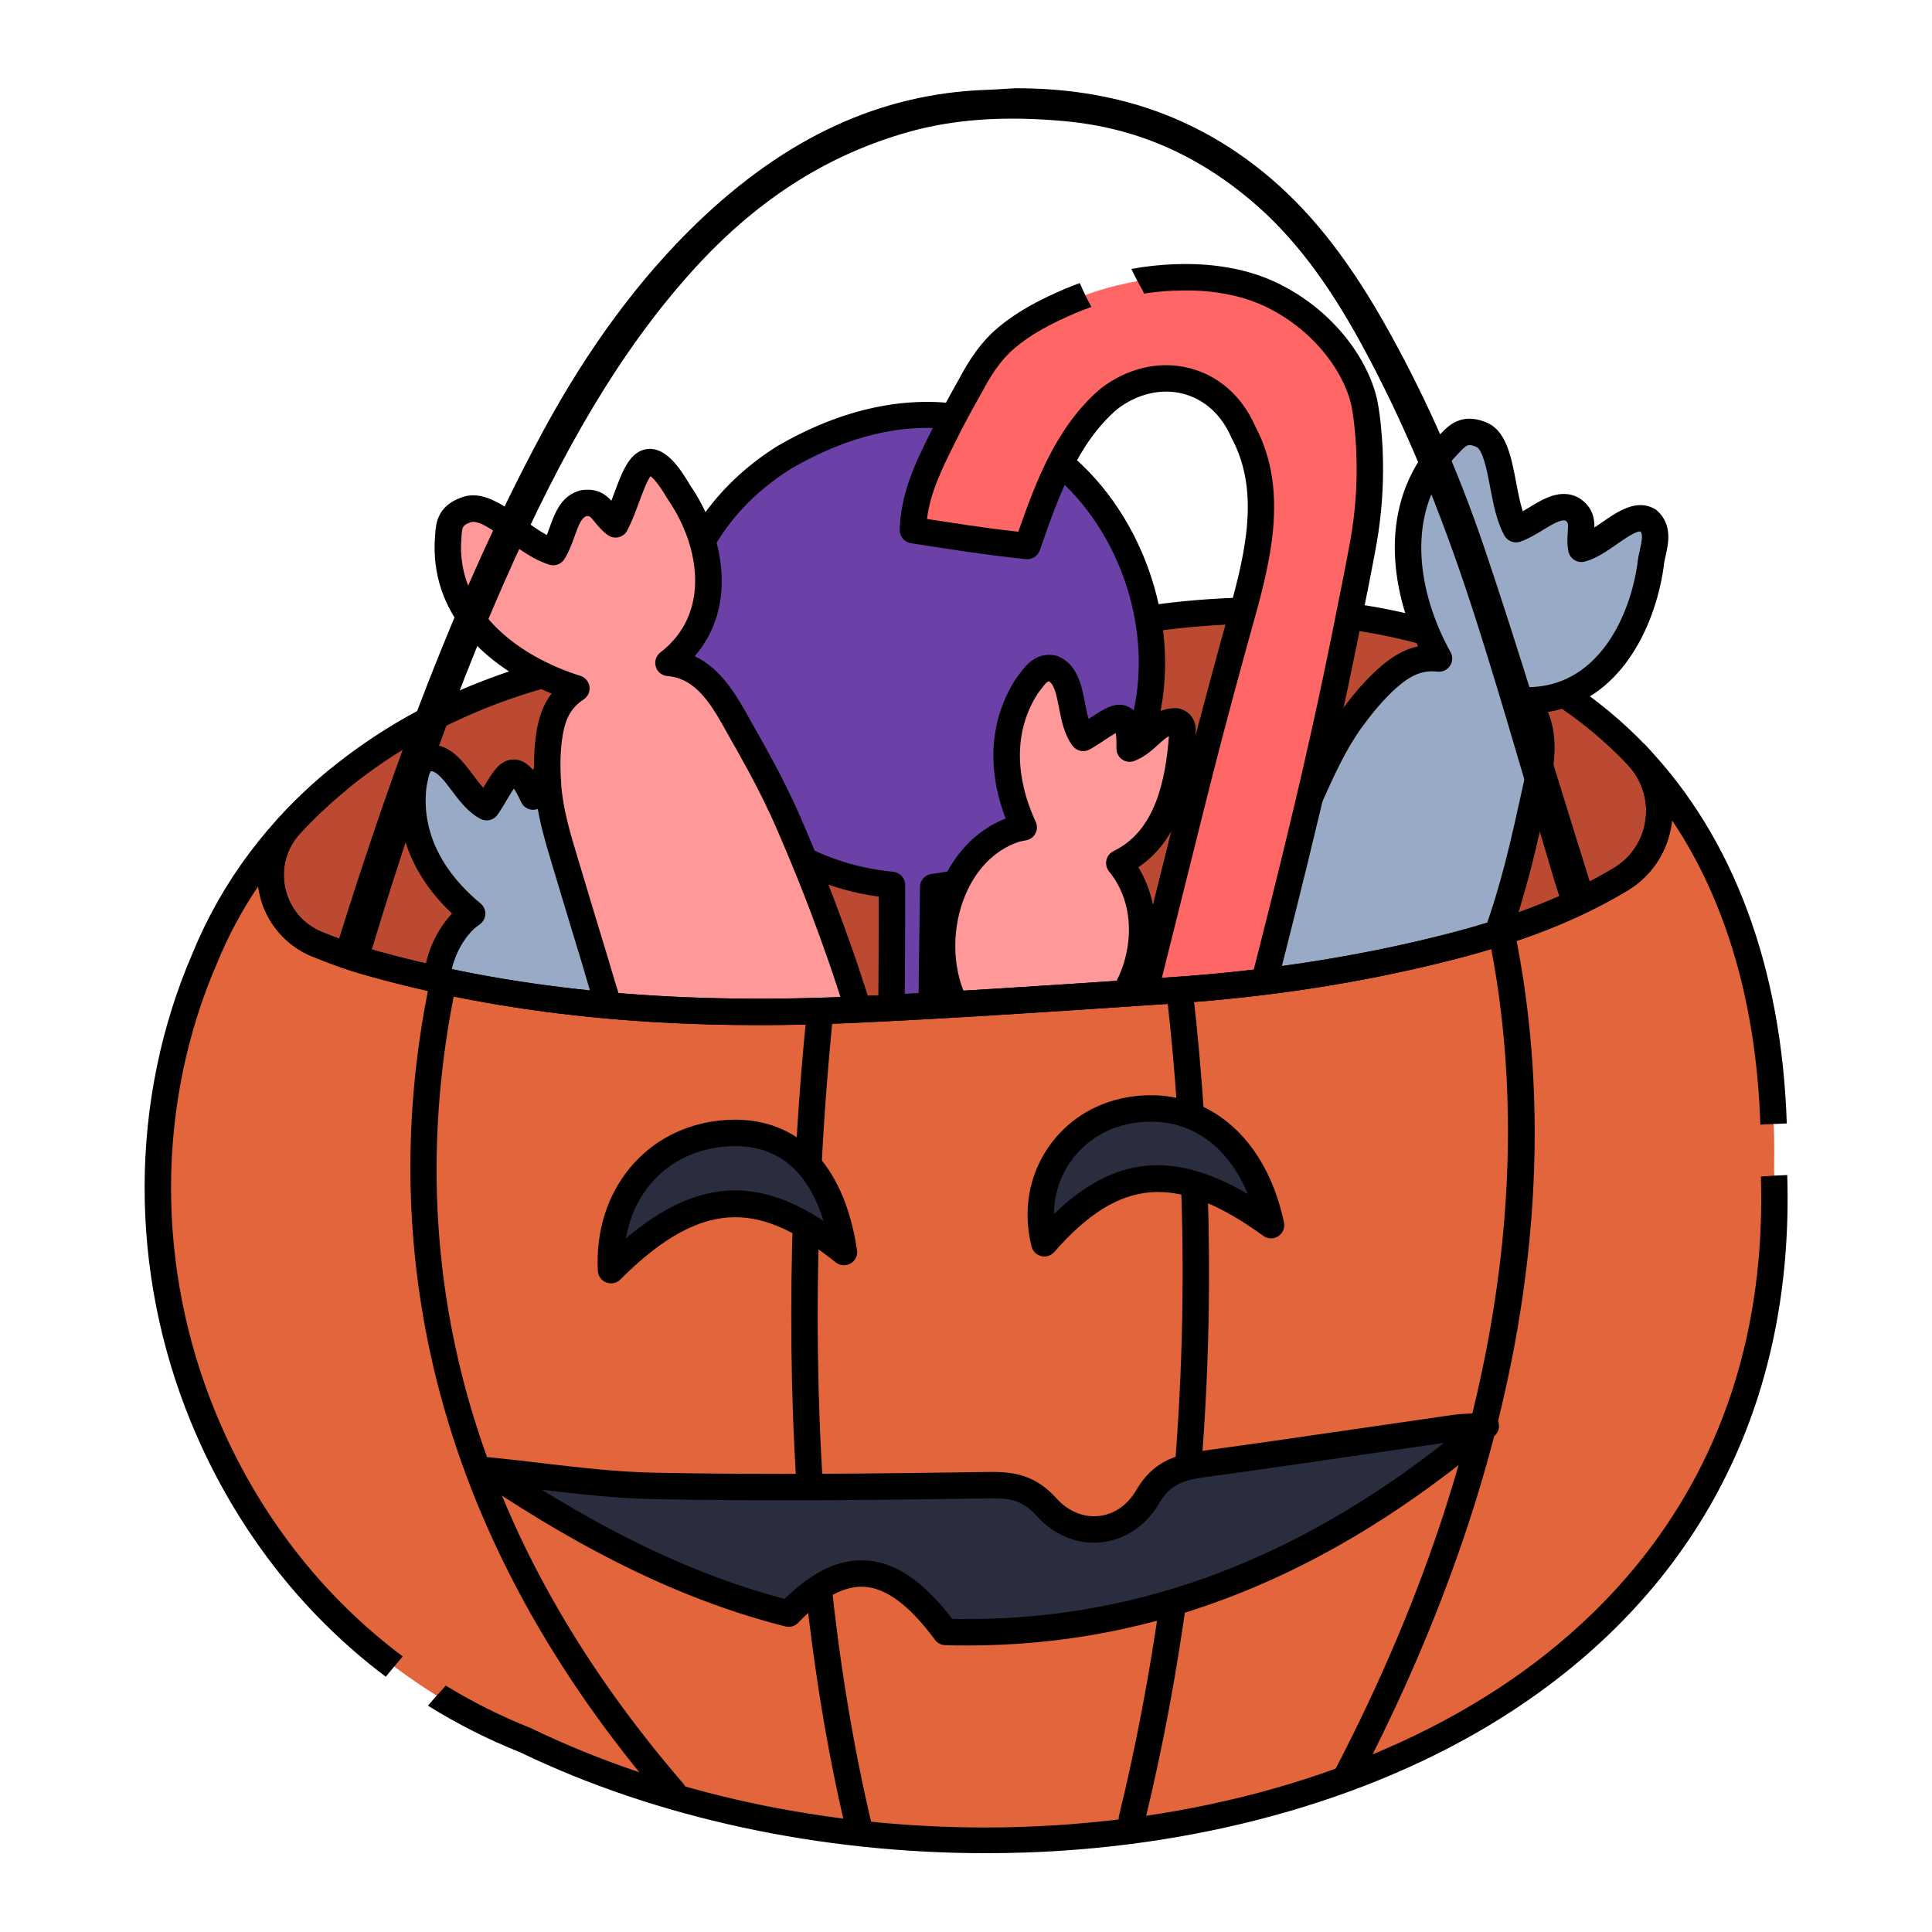 <svg id="Слой_1" enable-background="new 0 0 512 512" height="512" viewBox="0 0 512 512" width="512" xmlns="http://www.w3.org/2000/svg"><g><g><path d="m470.099 309.842c6.615 170.36-204.707 212.24-330.803 151.35-80.424-32.024-119.372-127.93-85.037-207.222 24.387-59.499 92.837-87.43 153.984-79.915 22.153 2.666 43.848.633 65.548-3.663 109.914-30.116 198.704 19.042 196.308 139.45z" fill="#e3653c"/><path d="m433.893 200.281c-35.586-37.449-94.027-47.993-160.103-29.888-21.7 4.295-43.395 6.329-65.548 3.663-47.293-5.813-98.952 9.579-131.217 44.379-9.447 10.19-5.767 26.666 7.126 31.848 4.301 1.728 8.468 3.27 11.753 4.223 42.667 12.373 86.339 15.086 130.411 13.065 28.158-1.291 56.287-3.244 84.415-5.121 24.768-1.652 49.246-5.323 73.323-11.473 15.821-4.041 31.107-9.413 45.218-17.822.072-.043.143-.085.214-.128 11.614-6.974 13.739-22.926 4.408-32.746z" fill="#bc4a33"/><path d="m436.874 137.98c-4.829-3.01-11.789 5.961-17.793 7.461-.885-4.332 1.618-7.817-2.454-10.494-4.45-2.331-9.638 3.467-14.869 5.291-4.327-7.642-3.083-23.064-9.553-25.197-4.513-1.746-6.404.838-8.273 2.734-15.049 15.452-12.72 38.528-2.583 56.739-2.673-.297-5.08.035-7.447 1.04-.001-.001-.001-.002-.002-.002-1.424.603-2.807 1.463-4.068 2.397.001.001.001.002.002.002-4.389 3.36-8.404 8.094-11.609 12.551-.004-.005-.008-.011-.011-.016-5.26 7.224-8.678 15.507-12.347 23.588 0 0-.001-.001-.001-.001-3.502 7.747-7.011 15.581-10.423 23.225-6.796 14.745-13.035 29.424-18.287 44.366-3.312 8.874-6.56 17.663-9.604 26.381-.002-.002-.003-.004-.005-.005-.604 1.741-1.217 3.477-1.792 5.228.003.003.005.006.008.009-2.103 6.426-3.704 13.046-5.255 19.677-.43 1.898-.916 3.782-1.306 5.688.001.001.002.002.002.003-.937 7.343-1.501 14.355 7.25 18.38 6.549 3.101 14.352 7.835 21.502 7.454 0 0 .001.001.001.001 1.979-.078 3.929-.493 5.743-1.278-.003-.002-.005-.004-.008-.006 5.862-2.825 10.49-7.097 14.452-11.954.002.002.004.003.006.005.955-1.159 1.886-2.337 2.792-3.533-.001-.001-.003-.002-.004-.003 4.195-5.597 7.673-11.576 10.908-17.671 0 0 .001 0 .001.001.687-1.304 1.372-2.609 2.047-3.919 0 0 0 0-.001 0 3.301-6.402 6.462-12.877 9.491-19.399.002.001.004.003.006.004.622-1.35 1.241-2.702 1.861-4.053-.001-.001-.002-.002-.003-.002 2.474-5.446 4.854-10.93 7.146-16.451.002.001.004.002.006.004.561-1.363 1.119-2.727 1.678-4.09-.001-.001-.002-.001-.003-.002 2.063-5.081 4.052-10.193 5.967-15.334l.002.002c.541-1.452 1.078-2.906 1.607-4.364 0 0 0 0-.001 0 2.325-6.397 4.535-12.839 6.644-19.322.002.001.003.002.005.004.496-1.521.989-3.043 1.454-4.575-.004-.004-.009-.007-.013-.011 1.957-6.418 3.576-12.962 5.062-19.552.001.001.003.003.004.004.355-1.6.709-3.2 1.062-4.8-.001-.001-.002-.002-.003-.003 2.014-9.265 5.469-20.486-1.719-28.582 20.297.431 30.748-18.609 33.252-35.629.265-3.93 2.956-8.756-.524-11.991z" fill="#99aac6"/><path d="m246.894 271.65c-.022-12.19.315-24.377.404-36.566 105.161-13.929 52.345-167.744-39.717-113.723-50.887 32.254-31.18 107.426 28.798 113.16.095 44.107-1.28 88.335.767 132.207.291 1.452 2.191 2.523 4.521 2.789v.001c2.228.251 5.825.006 5.245-3.056-.339-7.856-.425-15.879-.458-26.026-.048-22.125.754-47.117.44-68.786z" fill="#6b41a8"/><path d="m311.626 191.163c-5.329-.046-7.246 5.264-12.261 7.227.273-13.564-5.049-6.922-12.303-2.828-4.102-5.438-2.019-15.721-7.978-18.394-3.572-.718-5.033 2.263-6.8 4.422-7.555 11.5-6.749 25.303-.989 37.665-.869.135-1.723.338-2.569.573-.001.001-.002.002-.003.004-18.152 6.256-23.948 32.104-14.809 47.856v.019c1.2 1.715 2.649 3.24 4.279 4.554 0-.004 0-.007 0-.011 2.139 1.691 4.623 3.007 7.297 3.901-.001.005-.003.011-.005.016 1.3.409 2.624.735 3.965.981.002-.006.003-.012.005-.018 3.568.593 7.414.446 10.972-.603-.006.011-.012.022-.018.033 2.054-.551 4.065-1.273 5.963-2.195.003-.006.007-.011.01-.017 15.984-7.822 21.759-31.614 10.245-45.613 0-.002 0-.004 0-.006-.007-.008-.014-.015-.021-.023 13.191-6.323 15.9-21.923 16.775-34.882.088-1.084-.261-2.297-1.755-2.661z" fill="#f99"/><path d="m160.954 246.241c-2.047-2.907-5.179-5.025-8.91-6.634-.001-.002-.002-.003-.003-.005-.009-.004-.019-.008-.029-.012 9.117-11.44 4.758-26.659-.101-38.706-4.914-6.503-7.606 7.368-10.626 10.216-5.664-12.328-7.561-4.03-12.306 2.815-6.004-3.078-8.796-13.366-15.196-13.08-3.528.909-3.544 4.23-4.193 6.943-1.789 13.645 4.953 25.717 15.527 34.333-.715.511-1.418 1.045-2.067 1.635-.001.004-.001.008-.002.012-13.615 13.533-7.558 39.327 7.526 49.519.003.006.005.012.008.017 1.828 1.021 3.796 1.762 5.835 2.235-.002-.003-.003-.006-.005-.01 2.662.59 5.472.692 8.268.331.001.006.002.011.003.017 1.348-.199 2.682-.482 3.997-.845-.001-.006-.002-.012-.003-.018 3.471-1.01 6.832-2.843 9.611-5.288v.002c1.613-1.385 3.095-2.909 4.411-4.574 0-.002 0-.005.001-.007 9.148-11.732 6.737-27.359-1.746-38.896z" fill="#99aac6"/><path d="m362.907 119.217c.007-.004.013-.007.02-.011-.251-4.257-.576-8.522-1.421-12.711-.003.001-.005.003-.008.004-1.516-6.594-5.79-13.876-12.214-19.908.001-.001.002-.003.003-.004-3.007-2.812-6.364-5.248-9.98-7.236-.001.001-.001.002-.002.003-8.382-4.741-18.395-6.233-27.968-5.824-.001-.005-.003-.01-.004-.014-4.271.16-8.519.672-12.705 1.528.001.004.002.008.002.012-6.641 1.355-13.027 3.632-19.141 6.572-.003-.003-.005-.006-.007-.009-4 1.921-7.911 4.075-11.412 6.812.002.003.004.006.006.009-4.754 3.519-8.049 8.375-10.762 13.535-.001-.001-.001-.001-.002-.002-2.12 3.742-4.183 7.527-6.15 11.349-4.289 8.694-8.962 17.045-9.22 27.18 4.806.751 9.548 1.479 14.338 2.187 0-.001.001-.002.001-.003 5.339.776 10.637 1.478 15.956 2.016.164-.457.322-.902.479-1.344 4.748-13.533 9.91-27.997 21.118-37.618 12.59-9.764 29.145-6.185 35.635 8.681 9.546 17.723 2.348 38.522-2.603 56.624.002 0 .004-.001.005-.001-1.94 7.046-3.846 14.099-5.703 21.162-.002 0-.004.001-.005.002-1.225 4.643-2.42 9.295-3.604 13.949-1.766 6.951-3.499 13.908-5.231 20.865-1.155 4.64-2.311 9.28-3.474 13.917-1.964 7.84-3.926 15.681-5.888 23.522-.001 0-.002.001-.003.001-1.206 4.821-2.411 9.643-3.617 14.464.001 0 .001 0 .002-.001-1.86 7.447-3.71 14.896-5.562 22.344-.003.001-.007.002-.01.004-1.151 4.647-2.317 9.291-3.456 13.941.004-.001.009-.003.013-.004-.509 2.242-.586 4.577-.904 7.119 5.26.732 10.344 1.44 15.422 2.147 4.352.606 8.733 1.216 13.109 1.825 2.076-7.906 4.161-15.673 6.17-23.429.001 0 .002-.001.003-.001 3.154-12.309 6.279-24.624 9.44-36.932 1.223-4.78 2.437-9.562 3.652-14.343-.001 0-.002.001-.003.001 1.987-7.845 3.949-15.694 5.871-23.551.002-.001.005-.002.007-.003 1.179-4.864 2.357-9.729 3.512-14.597 0 0-.001 0-.001.001 1.518-6.387 2.968-12.789 4.391-19.195.003-.001.005-.002.008-.003 1.055-4.755 2.085-9.514 3.092-14.277-.002.001-.004.002-.006.002 1.678-7.937 3.278-15.885 4.832-23.84.007-.004.014-.007.022-.011.974-5.144 2.059-10.272 2.867-15.443-.002.001-.004.002-.006.003 1.067-7.109 1.435-14.276 1.096-21.466z" fill="#f66"/><path d="m239.344 323.487c-.006-1.387-.041-2.773-.107-4.157-.002 0-.004 0-.005 0-.344-6.442-1.476-12.693-2.867-18.87h.001c-.302-1.319-.605-2.637-.92-3.951 0 0 0 0-.001 0-1.535-6.427-3.224-12.817-5.043-19.155.002 0 .005-.001.007-.001-.381-1.309-.765-2.617-1.147-3.926-.001 0-.003 0-.004.001-1.561-5.258-3.218-10.483-4.965-15.678.002 0 .005-.001.007-.001-.435-1.279-.873-2.558-1.31-3.836-.001 0-.002 0-.004.001-1.644-4.752-3.363-9.477-5.158-14.177h.003c-.507-1.328-1.018-2.654-1.537-3.977h-.001c-2.277-5.811-4.671-11.581-7.167-17.315h.006c-.585-1.347-1.172-2.691-1.788-4.025-.006 0-.011 0-.017.001-2.571-5.594-5.48-11.062-8.52-16.477h.006c-.742-1.311-1.485-2.621-2.229-3.931-.001 0-.003 0-.004 0-4.364-7.799-9.166-17.542-19.436-18.342 15.323-11.781 12.086-31.648 2.834-45.137-10.547-18.038-11.71-1.625-16.845 8.428-3.477-2.472-3.756-6.332-8.519-5.596-4.972 1.354-5.055 8.231-7.996 12.938-8.32-2.549-16.756-13.674-23.248-11.137-4.55 1.647-4.356 4.592-4.582 7.056-1.689 20.419 15.25 34.364 33.963 40.213-2.228 1.476-3.854 3.214-5.024 5.385-.001 0-.002 0-.003-.001-.699 1.295-1.212 2.744-1.586 4.185.001 0 .002 0 .003.001-1.213 4.987-1.291 10.775-.911 15.828-.006-.001-.013-.003-.019-.004.558 8.193 3.196 15.992 5.516 23.798-.001 0-.001 0-.002 0 2.234 7.469 4.517 15.001 6.755 22.343 4.15 14.293 8.688 28.203 14.143 41.661 3.093 8.115 6.181 16.134 9.379 23.975-.002 0-.005 0-.007-.001.641 1.563 1.274 3.13 1.943 4.682.004 0 .008.001.012.001 2.465 5.692 5.436 11.2 8.451 16.684.874 1.561 1.698 3.149 2.606 4.689h.003c4.132 5.892 8.138 10.633 17.174 7.947 6.942-2.001 15.896-3.676 21.131-8.437 1.442-1.279 2.672-2.778 3.573-4.477-.003 0-.006.001-.01.001 2.656-5.54 3.512-11.34 3.458-17.208.003-.001.005-.001.008-.001z" fill="#f99"/><path d="m470.099 309.842c.967-48.585-12.913-85.568-37.036-110.425.278.286.555.575.83.864 9.331 9.82 7.206 25.772-4.408 32.745-.071.043-.143.086-.214.128-14.111 8.409-29.397 13.781-45.218 17.822-24.077 6.151-48.555 9.821-73.323 11.473-28.128 1.876-56.258 3.83-84.415 5.121-44.072 2.021-87.744-.691-130.411-13.065-3.286-.953-7.453-2.494-11.753-4.223-12.893-5.182-16.573-21.658-7.126-31.848 4.033-4.35 8.369-8.397 12.962-12.137-15.357 12.505-27.846 28.439-35.729 47.672-34.334 79.291 4.613 175.198 85.037 207.222 126.096 60.892 337.419 19.011 330.804-151.349z" fill="#e3653c"/><g fill="#2a2d3e"><path d="m129.229 389.667c14.639 1.434 29.266 3.818 44.033 4.113 29.71.593 59.43.236 89.097-.194 5.993-.087 10.356.69 15.062 5.89 7.947 8.781 20.665 7.566 26.772-2.884 3.585-6.134 8.343-7.733 14.564-8.583 22.405-3.063 44.593-6.403 66.685-9.566 2.151-.308 4.398-.307 8.316-.561-39.795 33.681-85.825 56.2-143.159 54.614-13.146-17.771-25.792-21.421-41.601-4.866-29.465-7.476-55.625-21.741-79.769-37.963z"/><path d="m336.844 324.679c-23.496-16.998-40.63-17.424-60.08 4.805-4.365-17.336 6.79-33.328 24.178-35.485 17.334-2.151 31.4 9.388 35.902 30.68z"/><path d="m223.664 331.804c-20.204-15.997-37.308-19.696-61.735 4.795-1.033-19.609 11.451-34.541 29.666-36.22 17.194-1.585 28.737 9.254 32.069 31.425z"/></g></g><g><path d="m328.508 165.39c-.646-2.561.1-5.366 3.028-7.063-9.268.125-18.818.895-28.61 2.345.036.324.058.657.053 1.008-.033 2.05-.225 4.088-.433 6.124 8.875-1.37 17.539-2.164 25.962-2.414z"/><path d="m379.247 164.23c-6.685-1.874-13.624-3.328-20.811-4.311-1.268 2.209-2.447 4.423-3.742 6.564 8.385.998 16.423 2.645 24.091 4.887-1.026-2.289-.764-5.062.462-7.14z"/><path d="m436.43 197.87c-6.303-6.633-13.319-12.443-20.955-17.43-1.318 1.946-2.889 3.697-4.554 5.391 7.472 4.8 14.315 10.421 20.435 16.861 3.725 3.919 5.442 9.238 4.715 14.595-.725 5.33-3.781 9.974-8.392 12.741l-.2.119c-12.27 7.312-26.344 12.854-44.291 17.438-22.935 5.859-47.391 9.686-72.69 11.373l-8.862.593c-24.736 1.657-50.316 3.37-75.479 4.524-49.207 2.251-91.496-1.974-129.277-12.931-2.854-.827-6.697-2.21-11.422-4.108-5.055-2.032-8.638-6.243-9.828-11.554-1.192-5.318.253-10.664 3.964-14.667 17.391-18.758 40.988-32.183 67.15-39.112-1.63-.771-3.27-1.526-4.934-2.234-1.284-.546-2.199-1.599-2.757-2.855-25.078 7.66-47.626 21.142-64.592 39.441-5.224 5.634-7.34 13.469-5.661 20.958 1.677 7.481 6.928 13.656 14.048 16.517 4.941 1.986 9.007 3.445 12.083 4.337 31.872 9.243 66.821 13.795 106.243 13.795 8.234 0 16.667-.198 25.304-.595 25.238-1.157 50.854-2.873 75.627-4.532l8.861-.593c25.726-1.716 50.607-5.61 73.956-11.574 18.617-4.756 33.278-10.541 46.109-18.188l.258-.153c6.436-3.864 10.707-10.352 11.72-17.798 1.013-7.471-1.384-14.892-6.579-20.359z"/><path d="m439.257 135.416c-.163-.152-.342-.288-.531-.407-4.888-3.045-10.108.587-14.304 3.506-.624.435-1.256.874-1.879 1.289.032-2.457-.479-5.471-3.994-7.78-.096-.063-.195-.122-.298-.176-4.684-2.453-9.285.358-12.983 2.617-.571.349-1.15.701-1.724 1.034-.733-2.301-1.254-5.038-1.763-7.715-1.316-6.925-2.678-14.084-8.392-16.037-6.249-2.381-9.664 1.187-11.501 3.106l-.465.479c-15.819 16.244-13.613 38.687-5.634 55.964-1.104.235-2.187.579-3.257 1.032-1.544.654-3.153 1.599-4.827 2.843-4.011 3.07-8.08 7.436-12.101 12.979-.078.087-.152.179-.223.275-3.612 4.961-6.378 10.365-8.89 15.776 1.114 1.219 1.79 2.777 1.592 4.457-.341 2.891-1.001 5.643-1.822 8.331.614.302 1.15.691 1.608 1.148.375-.834.751-1.67 1.127-2.503.02-.038.038-.077.056-.117.473-1.04.941-2.085 1.41-3.13 3.003-6.694 6.106-13.613 10.367-19.552.083-.093.161-.189.234-.292 3.64-5.059 7.407-9.145 10.85-11.785 1.188-.879 2.314-1.548 3.354-1.985 1.804-.766 3.611-1.013 5.693-.783 1.299.148 2.575-.449 3.302-1.541.725-1.091.78-2.495.143-3.64-8.648-15.537-12.656-37.512 2.018-52.579.173-.175.347-.355.521-.539 1.616-1.688 2.052-2.14 3.997-1.389.055.021.11.042.167.061 1.874.617 2.984 6.46 3.795 10.726.864 4.549 1.759 9.253 3.808 12.872.833 1.472 2.599 2.141 4.197 1.58 2.146-.747 4.108-1.945 6.006-3.104 2.237-1.365 4.764-2.907 5.98-2.438.666.453.743.7.58 2.999-.101 1.414-.226 3.174.177 5.143.19.936.755 1.752 1.562 2.261.809.509 1.786.666 2.715.435 2.984-.745 5.783-2.693 8.49-4.576 1.953-1.358 5.118-3.59 6.354-3.396.581.831.437 2.105-.195 4.922-.274 1.227-.558 2.493-.66 3.795-2.257 15.106-11.216 32.521-29.104 32.521-.195 0-.394-.002-.592-.006-1.384-.05-2.667.769-3.251 2.03-.584 1.263-.364 2.752.56 3.792 5.339 6.014 3.387 14.603 1.5 22.908-.201.883-.398 1.753-.579 2.598l-1.022 4.619c-.015.054-.028.107-.04.162-1.72 7.63-3.308 13.763-4.995 19.301-.032.105-.06.211-.081.317-.411 1.342-.842 2.676-1.276 4.01-.025.063-.049.128-.069.192-.675 2.075-1.363 4.131-2.057 6.177 2.79-1.145 5.581-2.232 8.423-3.139.075-.227.152-.45.226-.677.024-.062.047-.125.067-.189.504-1.544 1.004-3.089 1.477-4.645.031-.104.058-.21.08-.315 1.69-5.581 3.281-11.733 4.993-19.313.017-.062.032-.123.047-.187l1.062-4.816c.182-.833.374-1.683.57-2.544 1.658-7.299 3.643-16.03.359-23.694 18.78-3.019 28.231-21.79 30.646-38.207.014-.092.023-.184.029-.275.055-.818.279-1.821.518-2.883.733-3.264 1.837-8.195-2.151-11.903z"/><path d="m252.651 113.852c.229-1.169.792-2.338 1.782-3.419.836-.913 1.555-1.921 2.283-2.92-15.917-2.979-33.513.623-50.907 10.829-.034.021-.068.041-.102.062-8.287 5.253-15.036 11.787-20.084 19.193 2.707 1.582 3.673 4.711 3.233 7.901-.012.084-.032.161-.046.243 4.348-7.884 10.995-15.298 20.594-21.393 15.028-8.804 29.771-12.299 43.247-10.496z"/><path d="m250.403 267.782c.023-5.919.112-11.88.203-17.681.062-3.997.125-7.994.166-11.991.876-.143 1.732-.312 2.592-.476 1.034-3.078 2.53-5.92 4.623-8.187-3.532.924-7.249 1.651-11.148 2.167-1.73.229-3.028 1.698-3.041 3.444-.036 4.978-.114 9.955-.191 14.933-.092 5.914-.182 11.992-.204 18.04 2.332-.095 4.666-.175 7-.249z"/><path d="m232.738 269.079c.814-.39 1.749-.641 2.815-.696 1.397-.072 2.794-.124 4.191-.188.085-11.124.157-22.475.133-33.683-.004-1.801-1.374-3.305-3.167-3.477-10.962-1.048-20.966-4.724-29.345-10.441 2.347 4.027 4.926 7.937 7.283 11.964 5.68 2.448 11.793 4.178 18.233 5.074.008 10.484-.063 21.068-.143 31.447z"/><path d="m299.878 190.627c-.414 1.564-.895 3.085-1.43 4.57 1.549.503 2.677 1.524 3.418 2.778 1.021.121 1.909.431 2.661.888.814-2.083 1.531-4.226 2.119-6.443 6.762-25.529-3.066-55.514-23.431-72.376-1.263 1.962-2.709 3.823-4.271 5.558 18.225 15.208 27.004 42.11 20.934 65.025z"/><path d="m284.269 197.669c1.055 1.4 2.986 1.802 4.514.94 1.478-.834 2.864-1.754 4.088-2.566.882-.586 1.976-1.312 2.821-1.784.117.779.215 2.046.175 4.061-.023 1.169.538 2.272 1.497 2.941.959.667 2.189.812 3.277.389 2.717-1.063 4.599-2.775 6.259-4.285 1.166-1.062 2.028-1.821 2.879-2.259-.916 11.646-3.594 25.13-14.685 30.445-.987.473-1.686 1.392-1.905 2.464-.133.644-.075 1.306.146 1.911.135.373.333.723.589 1.034 4.668 5.676 6.334 13.594 4.569 21.725-.867 3.997-2.506 7.669-4.723 10.773 2.788-.094 5.571-.213 8.351-.321 1.428-2.781 2.524-5.794 3.212-8.968 1.903-8.771.569-17.428-3.649-24.344 11.771-7.94 14.332-23.086 15.185-35.718.255-3.139-1.479-5.629-4.414-6.345-.262-.063-.529-.097-.799-.1h-.1c-4.27 0-6.991 2.364-9.176 4.348-.485-2.005-1.407-3.647-3.096-4.575-3.344-1.839-6.716.404-10.287 2.776-.165.109-.331.22-.498.33-.408-1.336-.699-2.84-.985-4.316-.905-4.678-1.932-9.979-6.997-12.252-.237-.106-.486-.187-.742-.238-5.165-1.039-7.856 2.54-9.462 4.681-.245.326-.487.651-.737.956-.077.095-.149.193-.216.295-7.023 10.691-7.996 23.791-2.854 37.251-8.031 3.142-14.302 9.875-17.731 19.08-3.686 9.895-3.47 21.051.407 30.024.544-.164 1.109-.289 1.691-.363 1.983-.252 3.93-.266 5.856-.129-4.181-7.534-4.742-18.103-1.395-27.089 2.827-7.59 7.962-13.013 14.464-15.278.772-.211 1.423-.354 2.035-.449 1.087-.169 2.032-.84 2.551-1.811.518-.971.55-2.129.085-3.127-3.361-7.214-7.73-21.218.649-34.124.268-.334.53-.684.794-1.035 1.226-1.632 1.662-2.024 2.099-2.057 1.364.922 1.919 3.313 2.632 6.995.647 3.346 1.381 7.139 3.626 10.114z"/><path d="m147.271 205.414c-.393-.989-.544-1.908-.513-2.752-.8-1.553-1.473-3.13-1.96-4.742-1.443 1.599-2.534 3.855-3.58 6.124-1.311-1.593-2.855-2.668-4.778-2.768-3.826-.191-5.868 3.29-8.049 6.98-.1.169-.201.34-.302.51-.951-1.025-1.876-2.257-2.785-3.466-2.891-3.847-6.148-8.197-11.677-7.96-.242.011-.482.047-.717.106-5.107 1.316-5.965 5.71-6.477 8.336-.078.4-.155.798-.247 1.182-.028.119-.051.238-.066.359-1.664 12.685 3.171 24.899 13.668 34.773-4.144 4.468-6.711 10.169-7.535 16.58.458.153.921.355 1.387.619 1.72.976 3.5 2.225 5.364 3.251.164-6.512 2.397-12.216 6.512-16.306.012-.013.024-.024.037-.037.421-.37.924-.761 1.602-1.246.887-.634 1.428-1.646 1.462-2.736.035-1.091-.441-2.135-1.287-2.823-6.17-5.028-16.208-15.729-14.289-30.998.095-.417.18-.846.264-1.277.396-2.024.618-2.558 1.004-2.772 1.708.243 3.506 2.634 5.4 5.155 2.058 2.737 4.39 5.84 7.674 7.523 1.561.8 3.473.321 4.473-1.12.967-1.395 1.813-2.827 2.561-4.092.539-.911 1.206-2.041 1.761-2.835.445.65 1.085 1.748 1.927 3.578.471 1.024 1.406 1.76 2.512 1.975 1.106.213 2.25-.116 3.069-.89 1.454-1.371 2.467-3.576 3.639-6.129.123-.268.264-.575.417-.903-.157-.399-.312-.8-.471-1.199z"/><path d="m332.618 112.887c-3.5-7.92-9.682-13.364-17.422-15.338-7.897-2.018-16.465-.037-23.507 5.425-.046.035-.091.072-.135.11-11.671 10.018-17.069 24.682-21.695 37.844-3.881-.433-8.109-.985-13.074-1.708-.054-.008-.107-.014-.161-.02-3.663-.542-7.298-1.096-10.957-1.662.877-7.128 4.057-13.496 7.399-20.19.412-.825.824-1.651 1.206-2.427 1.84-3.575 3.83-7.247 6.084-11.226.018-.031.037-.062.054-.094 3.058-5.816 6.063-9.625 9.746-12.351.097-.071.188-.146.274-.226 2.745-2.118 5.945-4.021 10.308-6.13.09-.034.179-.073.268-.115 2.736-1.317 5.48-2.458 8.216-3.438-1.119-2.052-2.143-4.172-3.063-6.336-2.643.972-5.287 2.082-7.921 3.339-.092.034-.183.073-.272.116-5.009 2.405-8.839 4.697-12.053 7.211-.052.041-.103.082-.151.126-5.745 4.338-9.302 10.289-11.495 14.448h-.001c-2.301 4.062-4.334 7.815-6.243 11.524-.404.818-.811 1.634-1.217 2.448-3.987 7.983-8.109 16.239-8.363 26.192-.044 1.758 1.222 3.275 2.958 3.547 4.815.753 9.567 1.482 14.367 2.191.059.009.118.017.177.022 6.18.896 11.25 1.536 15.94 2.011 1.609.159 3.108-.79 3.649-2.307l.484-1.36c4.432-12.632 9.453-26.944 20.029-36.063 5.31-4.089 11.649-5.591 17.418-4.121 5.646 1.44 10.189 5.521 12.795 11.489.039.088.081.175.127.259 8.056 14.96 3.156 32.421-1.581 49.307-.448 1.596-.891 3.176-1.317 4.734-.015.056-.028.11-.041.166-2.049 7.446-3.89 14.274-5.623 20.864-.017.054-.033.107-.047.162-1.229 4.654-2.427 9.317-3.612 13.98-1.756 6.909-3.479 13.826-5.2 20.742l-.035.141c-1.153 4.638-2.311 9.275-3.473 13.911l-5.855 23.394c-.013.044-.024.087-.035.131l-.151.604c2.489-.747 5.016-1.17 7.572-1.409l5.261-21.017c1.162-4.641 2.32-9.282 3.475-13.923l.034-.14c1.72-6.905 3.439-13.811 5.193-20.709 1.166-4.589 2.345-9.177 3.552-13.756.018-.055.034-.111.049-.167 1.753-6.665 3.615-13.574 5.692-21.123.017-.059.031-.117.044-.177.408-1.488.831-2.996 1.258-4.518 4.863-17.331 10.374-36.97 1.071-54.387z"/><path d="m366.42 119.431c.009-.143.01-.286.001-.431-.235-3.995-.564-8.64-1.484-13.197-.023-.116-.053-.23-.087-.343-1.762-7.369-6.492-15.101-13.022-21.281-.049-.051-.099-.101-.15-.148-3.223-3.016-6.817-5.622-10.684-7.748-.036-.02-.072-.038-.108-.057-8.02-4.493-18.166-6.635-29.383-6.207-.101-.004-.199-.005-.301-.001-3.801.142-7.614.572-11.372 1.248.814 1.759 1.713 3.486 2.705 5.181.267.456.471.908.629 1.356 2.654-.399 5.329-.666 7.998-.777.107.006.215.006.324.001 10.08-.433 19.12 1.428 26.096 5.374.057.031.114.062.172.09 3.25 1.802 6.278 3.995 9.004 6.523.042.044.086.088.131.13 5.695 5.348 9.777 11.96 11.199 18.141.011.046.022.091.034.136.77 3.909 1.074 8.021 1.29 11.62-.006.113-.007.228-.001.343.327 6.924-.03 13.916-1.062 20.78-.01.062-.017.122-.022.184-.564 3.572-1.276 7.21-1.965 10.73-.265 1.35-.528 2.7-.786 4.051-.032.11-.061.223-.083.336-1.692 8.669-3.269 16.45-4.82 23.786-.014.062-.025.125-.035.188-.98 4.639-1.989 9.294-2.997 13.842-.021.07-.038.142-.055.214-1.656 7.458-3.048 13.541-4.378 19.145-1.139 4.799-2.299 9.593-3.461 14.387-.02.062-.036.126-.052.189-1.792 7.324-3.71 15.019-5.861 23.521-.909 3.58-1.821 7.157-2.733 10.734 2.472-.232 4.943-.485 7.413-.75.701-2.754 1.404-5.507 2.102-8.262 2.141-8.449 4.048-16.102 5.831-23.386.021-.067.039-.135.056-.204 1.181-4.87 2.359-9.739 3.515-14.611 1.324-5.575 2.71-11.628 4.355-19.033.021-.071.038-.143.055-.216 1.042-4.699 2.085-9.515 3.099-14.312.014-.062.025-.124.034-.186 1.526-7.221 3.077-14.868 4.736-23.363.037-.121.068-.245.092-.372.275-1.452.56-2.902.844-4.354.714-3.652 1.453-7.43 2.043-11.2.012-.077.021-.154.028-.231 1.055-7.126 1.43-14.376 1.116-21.56z"/><path d="m193.526 195.721c.028.051.058.101.089.15l2.059 3.632c.025.052.053.103.082.153 3.516 6.263 6.182 11.418 8.392 16.227.047.102.099.201.154.297.528 1.154 1.036 2.316 1.542 3.48.022.061.047.121.073.181 2.523 5.798 4.918 11.583 7.118 17.194.515 1.314 1.023 2.632 1.523 3.95 1.773 4.644 3.495 9.378 5.12 14.073.016.046.033.091.05.136l1.188 3.478c.018.065.038.13.059.194 1.086 3.229 2.121 6.466 3.128 9.694 2.497.026 4.978.129 7.433.359-1.226-4.011-2.504-8.051-3.856-12.076-.02-.074-.042-.147-.067-.221l-1.312-3.841c-.019-.055-.039-.109-.06-.162-1.633-4.715-3.364-9.469-5.141-14.132-.51-1.337-1.026-2.673-1.548-4.004-2.205-5.629-4.606-11.433-7.138-17.255-.022-.061-.046-.12-.072-.18-.596-1.37-1.193-2.737-1.819-4.095-.047-.102-.098-.2-.154-.296-2.242-4.853-4.924-10.034-8.415-16.26-.03-.061-.062-.12-.095-.18l-2.231-3.936c-.021-.036-.042-.072-.063-.107l-.686-1.232c-3.462-6.24-7.588-13.678-14.777-17.031 11.372-13.172 7.873-32.003-1.164-45.253-2.952-5.031-6.596-10.096-11.221-9.675-4.748.414-6.756 5.83-8.883 11.563-.265.714-.532 1.436-.806 2.151-1.557-1.7-3.869-3.422-7.948-2.793-.13.021-.258.048-.385.082-5.012 1.365-6.682 6.035-8.024 9.787-.247.691-.488 1.366-.742 2.012-2.084-1.114-4.263-2.692-6.392-4.234-5.323-3.854-10.827-7.836-16.358-5.678-6.286 2.276-6.639 6.936-6.828 9.438l-.05.621c-1.741 21.047 13.935 35 30.871 41.859-.535.7-1.017 1.44-1.448 2.224-.028.046-.054.093-.08.14-.772 1.432-1.41 3.104-1.894 4.969-.017.063-.031.128-.044.191-1.361 5.699-1.304 11.987-.994 16.4-.004.116-.002.233.006.351.514 7.546 2.673 14.686 4.761 21.591.299.988.598 1.977.893 2.971 2.235 7.476 4.521 15.013 6.746 22.316 1.177 4.054 2.34 7.908 3.499 11.616 2.542.116 5.063.41 7.582.742-1.446-4.53-2.896-9.276-4.371-14.355-2.236-7.336-4.518-14.861-6.747-22.318-.296-.996-.597-1.991-.898-2.988-2.031-6.715-3.952-13.064-4.456-19.693.004-.125.001-.252-.008-.378-.298-3.958-.398-9.728.821-14.738.006-.023.011-.047.017-.07.324-1.219.723-2.284 1.187-3.17.021-.037.042-.074.062-.111.893-1.656 2.125-2.968 3.876-4.128 1.126-.746 1.723-2.072 1.533-3.41-.19-1.337-1.132-2.445-2.421-2.849-16.279-5.089-33.108-17.372-31.521-36.553.021-.23.039-.464.057-.701.158-2.088.201-2.648 2.313-3.415 2.056-.799 6.164 2.172 9.788 4.797 3.54 2.563 7.199 5.213 11.161 6.428 1.514.465 3.153-.146 3.994-1.492 1.218-1.949 1.993-4.115 2.676-6.025 1.067-2.982 1.802-4.869 3.126-5.345.837-.117.993-.001 2.243 1.555.836 1.041 1.878 2.336 3.475 3.471.83.59 1.873.789 2.861.547s1.821-.901 2.284-1.808c1.234-2.416 2.207-5.036 3.146-7.57.847-2.284 2.078-5.603 3.003-6.8.656.502 2.131 1.968 4.558 6.117.042.072.087.144.135.213 8.388 12.229 11.314 30.083-2.082 40.383-1.149.883-1.634 2.383-1.222 3.771s1.639 2.38 3.083 2.492c7.801.607 11.911 8.016 15.885 15.18z"/><path d="m57.184 374.473c-15.911-38.532-15.807-81.946.313-119.175 2.953-7.205 6.602-14.026 10.923-20.437.092.72.217 1.438.378 2.152 1.677 7.481 6.928 13.656 14.048 16.517 4.941 1.986 9.007 3.445 12.084 4.337 38.529 11.174 81.558 15.499 131.546 13.2 25.238-1.157 50.854-2.873 75.627-4.532l8.861-.593c25.726-1.716 50.608-5.61 73.956-11.574 18.617-4.756 33.278-10.541 46.109-18.188l.258-.153c6.436-3.864 10.707-10.352 11.72-17.798.038-.281.071-.564.101-.846 14.41 21.458 22.367 48.863 23.402 80.66 2.333-.131 4.672-.219 7.007-.313-1.357-41.263-14.037-75.555-37.015-99.785-.025-.026-.05-.053-.075-.079-.037-.039-.074-.078-.111-.116-.246-.259-.492-.515-.741-.771l-5.024 4.874.001.001c.008.008.015.015.021.022.22.227.438.454.654.681.065.068.135.141.199.209 3.676 3.912 5.368 9.198 4.645 14.521-.725 5.33-3.781 9.974-8.392 12.741l-.2.119c-12.27 7.312-26.344 12.854-44.291 17.438-22.935 5.859-47.391 9.686-72.689 11.373l-8.863.593c-24.736 1.657-50.316 3.37-75.479 4.524-49.209 2.255-91.495-1.974-129.277-12.931-2.854-.827-6.697-2.21-11.422-4.108-5.055-2.032-8.638-6.243-9.828-11.554-1.192-5.318.253-10.664 3.964-14.667 3.809-4.109 7.991-8.032 12.433-11.662.057-.047.115-.094.172-.141l-4.42-5.428c-.081.065-.161.132-.242.197-.007.006-.015.012-.022.018-.005.004-.01.009-.016.013-16.443 13.461-28.715 29.888-36.453 48.768-16.841 38.892-16.962 84.293-.333 124.564 11.282 27.321 29.043 50.3 51.521 67.207 1.466-1.796 2.99-3.563 4.496-5.38-21.62-16.182-38.704-38.241-49.546-64.498z"/><path d="m466.657 311.806c2.167 72.954-36.558 114.016-69.593 135.654-37.275 24.415-86.236 36.847-136.044 36.845-41.585-.001-83.764-8.669-120.202-26.264l-.227-.101c-7.856-3.128-15.354-6.897-22.455-11.24-1.564 1.746-3.202 3.501-4.731 5.319 7.719 4.806 15.898 8.953 24.481 12.378 35.981 17.35 79.447 26.718 123.434 26.717 3.439 0 6.887-.057 10.329-.172 48.797-1.634 94.699-14.997 129.251-37.628 49.476-32.406 74.592-81.457 72.739-141.922-2.334.096-4.664.217-6.982.414z"/><g><g><path d="m181.043 472.636c-51.59-59.823-72.795-125.572-63.028-195.419.813-5.812 1.825-11.406 2.97-16.787-2.266-.562-4.528-1.135-6.773-1.774-1.211 5.638-2.278 11.5-3.13 17.591-4.425 31.646-2.52 63.106 5.663 93.51 10.134 37.655 29.984 73.808 58.997 107.451.692.803 1.669 1.214 2.652 1.214.81 0 1.623-.279 2.284-.85 1.465-1.261 1.628-3.472.365-4.936z"/></g><g><path d="m211.723 307.106c2.921 0 4.889 1.471 5.917 3.456.566-11.465 1.343-22.215 2.22-32.057.331-3.717.681-7.358 1.045-10.922-2.254.119-4.52.161-6.8.162-.087 0-.167-.01-.252-.012-.332 3.277-.651 6.618-.955 10.021-.81 9.081-1.532 18.943-2.089 29.407.296-.033.598-.055.914-.055z"/><path d="m213.766 393.149c1.843 0 3.302.59 4.391 1.519-1.625-24.723-1.767-48.503-1.074-70.198-.551.132-1.142.211-1.785.211-2.311 0-4.025-.922-5.151-2.288-.752 21.966-.664 46.11.932 71.254.784-.314 1.676-.498 2.687-.498z"/><path d="m231.094 483.826c-5.203-21.911-8.693-44.105-10.948-65.868-.234.246-.494.469-.77.676-1.118 1.513-2.9 2.557-5.355 2.557-.19 0-.371-.015-.553-.027 2.288 21.254 5.737 42.89 10.816 64.279.382 1.608 1.818 2.692 3.402 2.692.268 0 .54-.031.812-.096 1.88-.445 3.043-2.332 2.596-4.213z"/></g><g><path d="m312.049 295.302c.756-.284 1.608-.451 2.568-.451 1.913 0 3.416.633 4.516 1.625-.771-12.329-1.829-23.717-3.024-33.973-.112-.962-.229-1.903-.344-2.852-2.166.524-4.539.7-6.98.587.124 1.023.25 2.038.371 3.075 1.13 9.699 2.14 20.41 2.893 31.989z"/><path d="m311.199 390.372c1.094-.955 2.57-1.563 4.439-1.563 1.005 0 1.891.181 2.671.49 2.181-26.885 2.487-51.998 1.711-74.542-.563.139-1.169.222-1.829.222-2.388 0-4.136-.985-5.259-2.427.895 23.38.629 49.629-1.733 77.82z"/><path d="m312.83 423.745c-.165 0-.32-.014-.479-.023-1.056.802-2.425 1.3-4.116 1.3-.332 0-.649-.024-.957-.061-2.571 18.236-6.054 37.051-10.732 56.274-.457 1.879.694 3.771 2.572 4.229.278.068.557.101.831.101 1.576 0 3.009-1.073 3.397-2.673 4.94-20.296 8.557-40.138 11.187-59.335-.528.119-1.093.188-1.703.188z"/></g><g><path d="m401.415 246.904c-2.306.548-4.688.812-6.994.747.204.979.411 1.951.605 2.948 9.026 46.276 9.181 121.773-41.342 218.644-.894 1.714-.229 3.827 1.485 4.722.517.27 1.07.397 1.615.397 1.263 0 2.482-.686 3.106-1.883 22.747-43.615 37.383-86.708 43.499-128.081 4.906-33.185 4.374-65.343-1.58-95.582-.126-.647-.263-1.273-.394-1.912z"/></g></g><path d="m256.239 436.075c-1.907 0-3.818-.026-5.737-.079-1.076-.03-2.078-.553-2.717-1.418-6.725-9.092-12.845-13.689-18.709-14.059-5.355-.321-11.102 2.78-17.546 9.528-.872.912-2.168 1.286-3.392.976-25.905-6.573-51.599-18.791-80.861-38.451-1.331-.895-1.884-2.579-1.342-4.088s2.038-2.451 3.635-2.301c4.589.45 9.238.999 13.733 1.53 9.846 1.164 20.027 2.367 30.029 2.567 29.34.585 58.83.242 88.977-.194 6.919-.095 12.28 1.043 17.708 7.041 3.043 3.363 7.093 5.049 11.118 4.638 4.106-.426 7.671-2.891 10.037-6.938 4.188-7.168 9.869-9.296 17.111-10.285 14.646-2.003 29.42-4.155 43.707-6.237 7.667-1.117 15.317-2.232 22.956-3.326 1.548-.222 3.082-.297 5.024-.392 1.025-.051 2.189-.107 3.561-.196 1.516-.119 2.907.782 3.473 2.183.564 1.4.168 3.006-.985 3.981-44.097 37.322-89.88 55.52-139.78 55.52zm-3.865-7.037c46.396.884 89.131-14.396 130.334-46.666-6.559.943-13.128 1.9-19.708 2.859-14.303 2.084-29.093 4.239-43.769 6.246-5.764.787-9.204 2.067-12.016 6.881-3.471 5.938-9.068 9.717-15.358 10.369-6.274.655-12.474-1.865-17.031-6.902-3.759-4.153-6.863-4.823-12.416-4.738-30.211.438-59.767.782-89.218.192-9.95-.198-19.91-1.339-29.566-2.479 22.812 14.119 43.549 23.435 64.296 28.935 7.426-7.307 14.515-10.625 21.593-10.202 7.816.491 15.109 5.429 22.859 15.505z"/><path d="m276.765 332.983c-.272 0-.547-.031-.818-.097-1.266-.305-2.258-1.286-2.576-2.549-2.349-9.328-.779-18.646 4.42-26.24 5.188-7.578 13.258-12.399 22.722-13.573 19.346-2.397 34.955 10.721 39.756 33.431.3 1.415-.303 2.869-1.517 3.658-1.213.788-2.785.748-3.959-.099-23.061-16.683-38.072-15.524-55.394 4.273-.673.771-1.638 1.196-2.634 1.196zm28.221-35.739c-1.183 0-2.387.075-3.613.228-7.444.923-13.769 4.681-17.808 10.581-2.77 4.046-4.211 8.744-4.252 13.663 15.885-15.305 31.534-16.94 51.375-5.274-5.042-12.203-14.292-19.198-25.702-19.198z"/><path d="m161.929 340.099c-.42 0-.844-.075-1.251-.231-1.292-.494-2.171-1.703-2.244-3.084-1.12-21.257 12.691-38.032 32.84-39.89 19.233-1.775 32.3 10.761 35.851 34.39.214 1.421-.463 2.828-1.706 3.549-1.243.723-2.801.608-3.927-.284-18.604-14.73-33.91-18.712-57.084 4.522-.67.67-1.566 1.028-2.479 1.028zm32.902-36.372c-.938 0-1.908.045-2.914.138-13.837 1.275-23.726 10.864-26.033 24.306 20.234-17.144 36.203-15.145 52.369-4.612-3.209-10.44-9.866-19.832-23.422-19.832z"/><path d="m422.435 237.158c-.101-.338-.215-.68-.327-1.015-.076-.229-.152-.454-.221-.673v-.001c-3.035-9.669-5.999-19.258-8.864-28.53-3.235-10.469-6.291-20.357-9.403-30.226-3.906-12.38-7.197-22.49-10.357-31.82-7.181-21.192-16.198-41.357-26.801-59.936-9.892-17.331-19.949-29.828-31.651-39.326-18.442-14.968-39.853-22.247-65.502-22.247-.069 0-.139 0-.207.001-.824.046-1.648.097-2.473.147-1.748.108-3.557.22-5.331.283-27.927.999-52.98 12.54-76.593 35.28-15.227 14.665-28.981 33.291-40.883 55.362-12.334 22.873-23.71 48.378-34.779 77.972-6.799 18.18-13.418 37.715-20.235 59.724l-.281.907.892.327c2.378.874 4.467 1.573 6.209 2.078l1.508.43.305-.902c.459-1.36.915-2.782 1.352-4.227 6.966-22.992 13.796-43.317 20.882-62.139 4.439-11.792 9.042-23.128 13.681-33.693 16.048-36.55 31.242-61.899 49.265-82.193 17.04-19.188 36.039-31.537 58.083-37.755 12.151-3.428 25.796-4.357 41.715-2.852 18.514 1.755 34.71 8.735 49.513 21.34 10.492 8.936 19.585 20.773 28.613 37.256 11.214 20.475 20.962 43.702 29.801 71.01 1.224 3.783 2.465 7.709 3.795 12.003 3.346 10.806 6.555 21.698 9.951 33.23 2.24 7.606 4.557 15.472 6.933 23.366l.456 1.528c.876 2.946 1.781 5.994 2.999 8.864l.399.939.931-.418c2.086-.937 4.146-1.919 6.121-2.921l.743-.376z"/></g></g></svg>